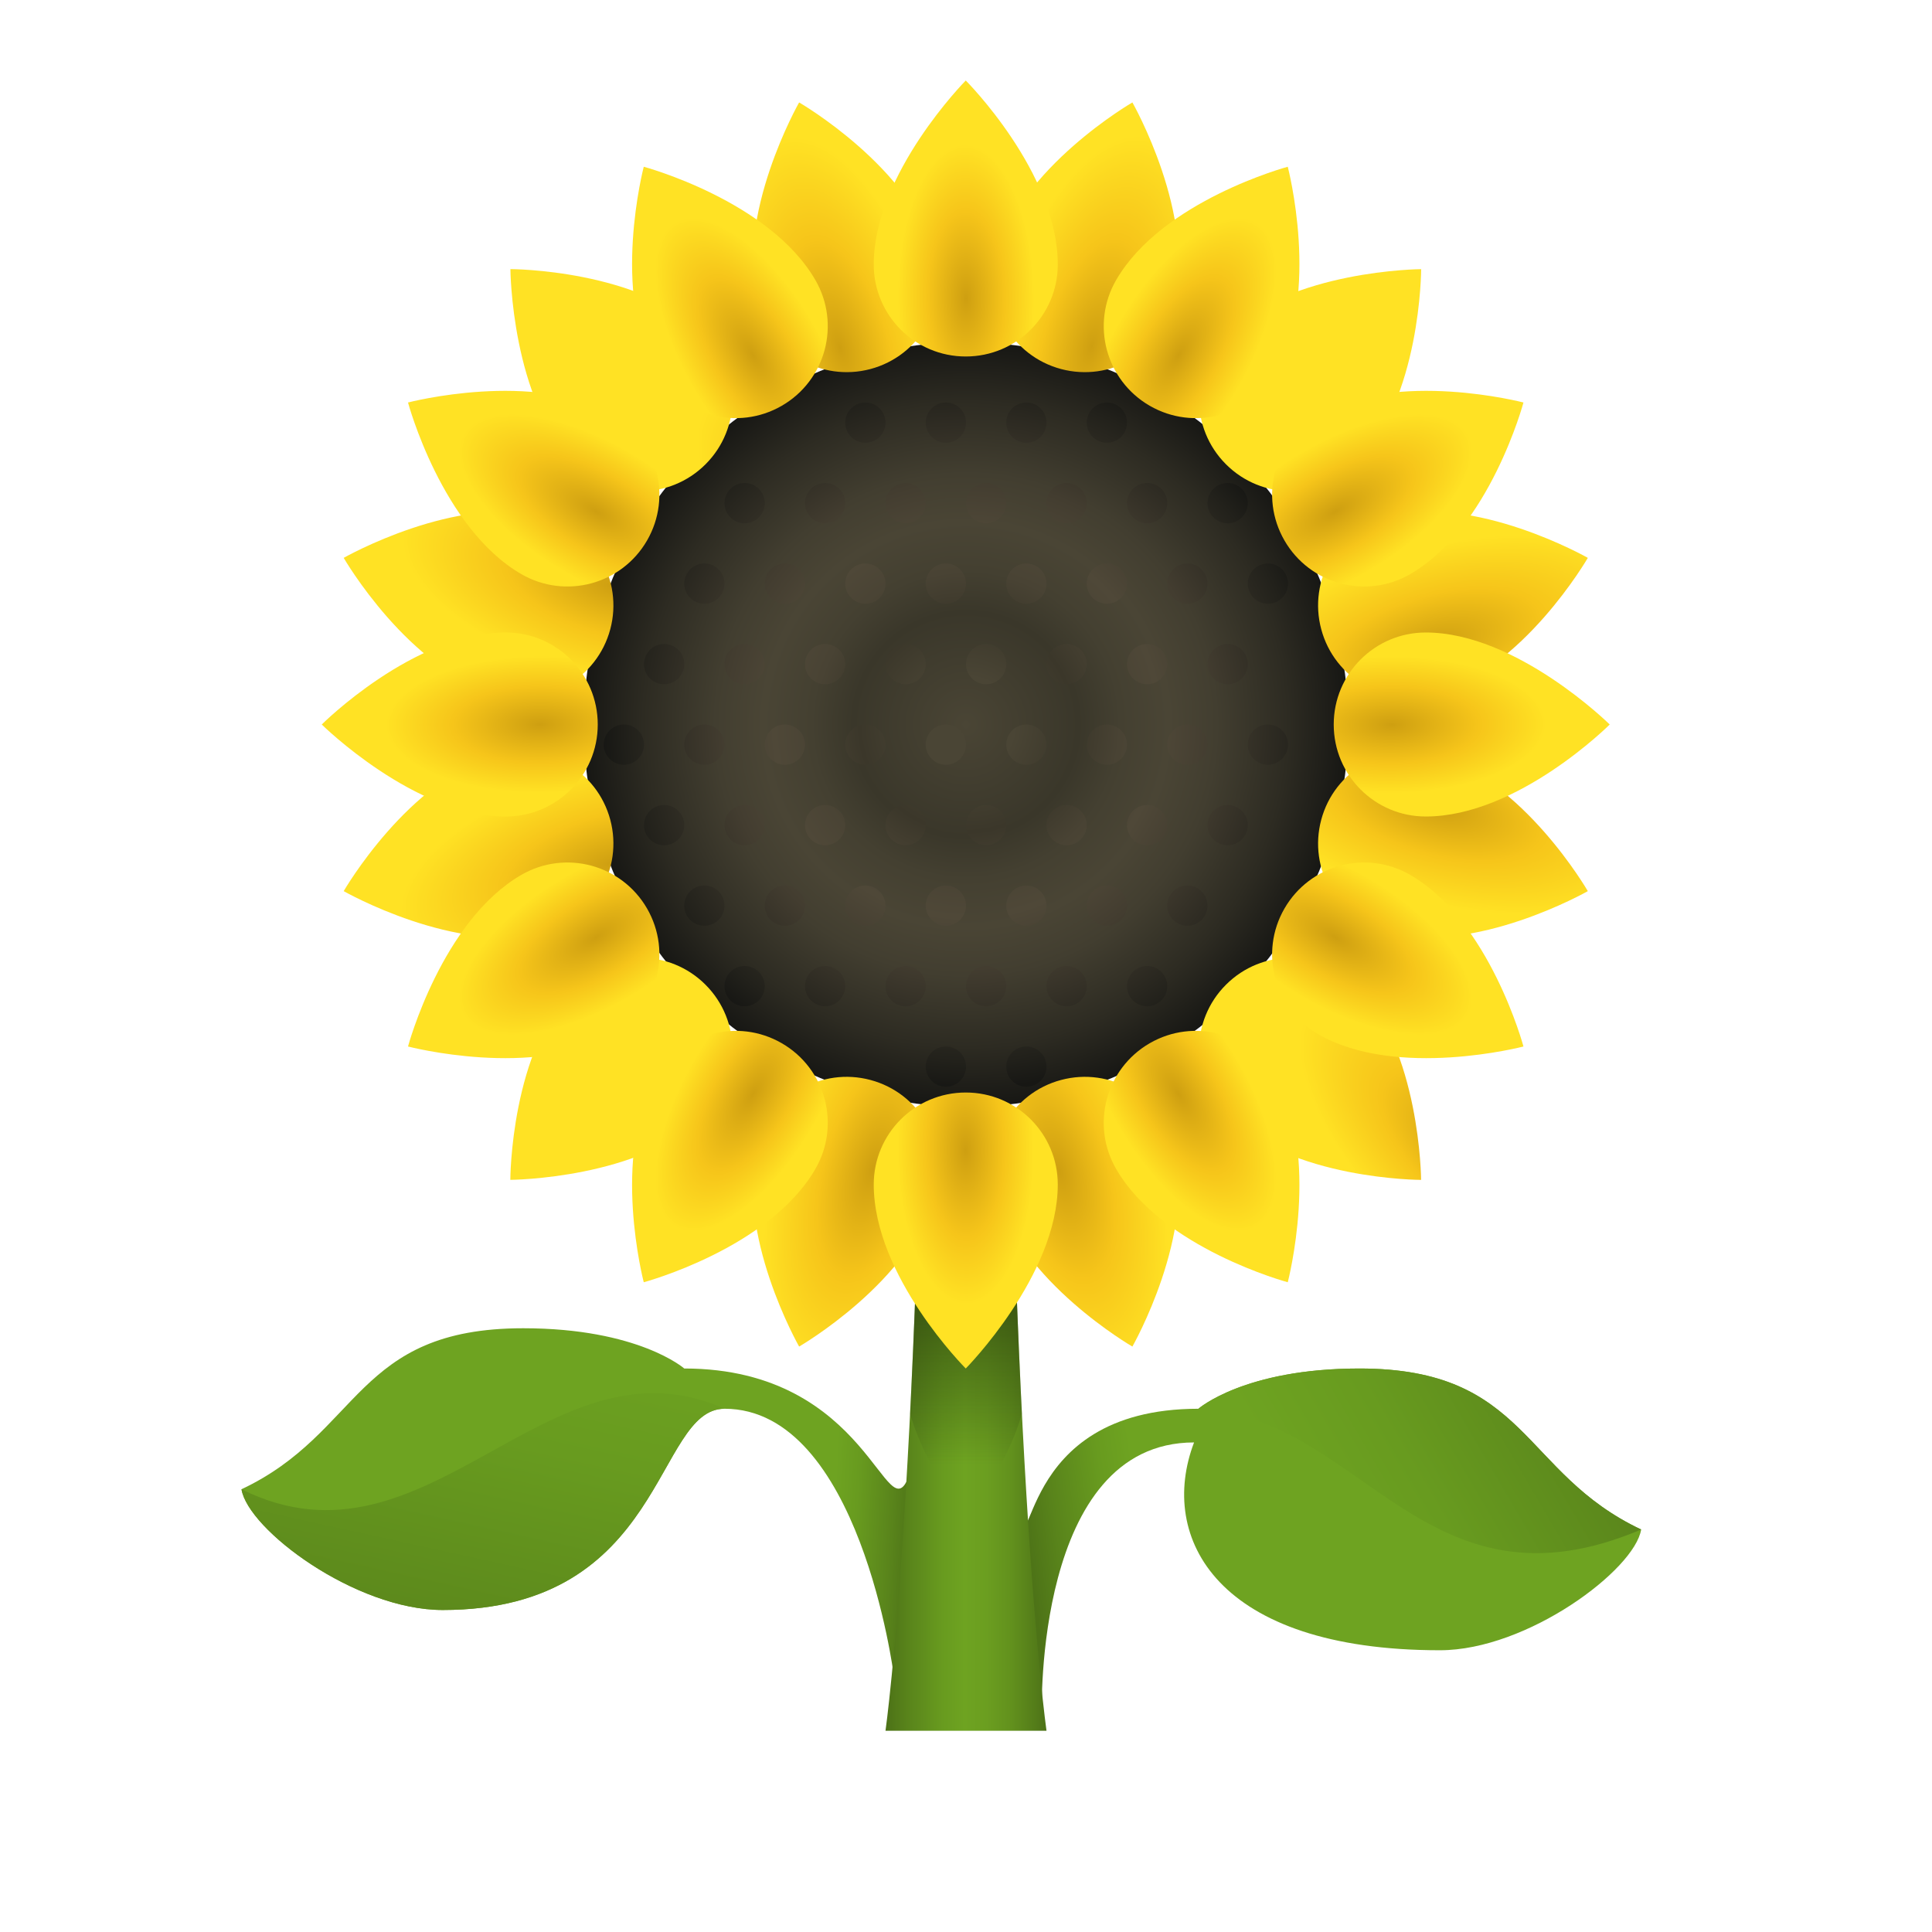 <svg xml:space="preserve" style="enable-background:new 0 0 48 48;" viewBox="0 0 48 48" y="0px" x="0px" xmlns:xlink="http://www.w3.org/1999/xlink" xmlns="http://www.w3.org/2000/svg" id="Layer_1" version="1.1">
<linearGradient y2="37.47" x2="20.708" y1="37.581" x1="22.722" gradientUnits="userSpaceOnUse" id="SVGID_1_">
	<stop style="stop-color:#4D7317" offset="0"></stop>
	<stop style="stop-color:#59841B" offset="0.274"></stop>
	<stop style="stop-color:#689B1F" offset="0.718"></stop>
	<stop style="stop-color:#6EA321" offset="1"></stop>
</linearGradient>
<path d="M17,34c0,0-1.136-1-4-1c-4.184,0-4.019,2.594-7,4c0.159,0.999,2.824,3,5,3
	c5.534,0,5.265-5,7-5c3.357,0,4.204,6.612,4.204,6.612s0.961-3.666,0.387-4.961C22.023,38.175,21.635,34,17,34z" style="fill:url(#SVGID_1_);"></path>
<linearGradient y2="31.95" x2="12.889" y1="45.189" x1="9.983" gradientUnits="userSpaceOnUse" id="SVGID_2_">
	<stop style="stop-color:#4D7317" offset="0"></stop>
	<stop style="stop-color:#59841B" offset="0.274"></stop>
	<stop style="stop-color:#689B1F" offset="0.718"></stop>
	<stop style="stop-color:#6EA321" offset="1"></stop>
</linearGradient>
<path d="M6,37c0.159,0.999,2.824,3,5,3c5.534,0,5.265-5,7-5C13.596,33.035,10.635,39.31,6,37z" style="fill:url(#SVGID_2_);"></path>
<linearGradient y2="38.419" x2="28.435" y1="38.822" x1="25.578" gradientUnits="userSpaceOnUse" id="SVGID_3_">
	<stop style="stop-color:#4D7317" offset="0"></stop>
	<stop style="stop-color:#59841B" offset="0.274"></stop>
	<stop style="stop-color:#689B1F" offset="0.718"></stop>
	<stop style="stop-color:#6EA321" offset="1"></stop>
</linearGradient>
<path d="M29.774,35c0,0,1.136-1,4-1c4.184,0,4.019,2.594,7,4c-0.159,0.999-2.824,3-5,3
	c-5.534,0-7.011-2.787-6.108-5.163c-3.971,0-3.783,6.719-3.783,6.719s-1.274-3.61-0.7-4.904C25.751,39.175,25.139,35,29.774,35z" style="fill:url(#SVGID_3_);"></path>
<linearGradient y2="38.04" x2="32.619" y1="32.816" x1="41.547" gradientUnits="userSpaceOnUse" id="SVGID_4_">
	<stop style="stop-color:#4D7317" offset="0"></stop>
	<stop style="stop-color:#59841B" offset="0.274"></stop>
	<stop style="stop-color:#689B1F" offset="0.718"></stop>
	<stop style="stop-color:#6EA321" offset="1"></stop>
</linearGradient>
<path d="M29.774,35c0,0,1.136-1,4-1c4.184,0,4.019,2.594,7,4C35.401,40.284,33.815,35.188,29.774,35z" style="fill:url(#SVGID_4_);"></path>
<linearGradient y2="30" x2="25.947" y1="30" x1="22.04" gradientUnits="userSpaceOnUse" id="SVGID_5_">
	<stop style="stop-color:#4D7317" offset="0"></stop>
	<stop style="stop-color:#59841B" offset="0.135"></stop>
	<stop style="stop-color:#689B1F" offset="0.353"></stop>
	<stop style="stop-color:#6EA321" offset="0.493"></stop>
	<stop style="stop-color:#6B9E20" offset="0.633"></stop>
	<stop style="stop-color:#62911D" offset="0.789"></stop>
	<stop style="stop-color:#537B19" offset="0.951"></stop>
	<stop style="stop-color:#4D7317" offset="1"></stop>
</linearGradient>
<path d="M25,17h-2c0,19-1,26-1,26h4C26,43,25,36,25,17z" style="fill:url(#SVGID_5_);"></path>
<linearGradient y2="36.396" x2="24" y1="30.183" x1="24" gradientUnits="userSpaceOnUse" id="SVGID_6_">
	<stop style="stop-color:#273B0C" offset="0"></stop>
	<stop style="stop-color:#273B0C;stop-opacity:0" offset="1"></stop>
</linearGradient>
<path d="M25.39,35.13C25.182,31.005,25,25.095,25,17h-2c0,8.095-0.182,14.005-0.39,18.13
	c0,0,0.587,2,1.391,2S25.39,35.13,25.39,35.13z" style="fill:url(#SVGID_6_);"></path>
<radialGradient gradientUnits="userSpaceOnUse" r="9.5" cy="18" cx="24" id="SVGID_7_">
	<stop style="stop-color:#4A4535" offset="0"></stop>
	<stop style="stop-color:#3A372A" offset="0.295"></stop>
	<stop style="stop-color:#444031" offset="0.404"></stop>
	<stop style="stop-color:#4A4535" offset="0.53"></stop>
	<stop style="stop-color:#423E30" offset="0.655"></stop>
	<stop style="stop-color:#2D2B22" offset="0.844"></stop>
	<stop style="stop-color:#171714" offset="0.999"></stop>
</radialGradient>
<circle r="9.5" cy="18" cx="24" style="fill:url(#SVGID_7_);"></circle>
<g>
	
		<radialGradient gradientUnits="userSpaceOnUse" gradientTransform="matrix(0.266 0.964 -0.428 0.118 -1290.616 9018.421)" r="7.585" cy="-8245.582" cx="-8336.983" id="SVGID_8_">
		<stop style="stop-color:#CE9F11" offset="0"></stop>
		<stop style="stop-color:#F6C51A" offset="0.364"></stop>
		<stop style="stop-color:#FFE224" offset="0.712"></stop>
	</radialGradient>
	<path d="M23.244,6.369c0.327,1.219-0.397,2.473-1.616,2.799s-2.473-0.397-2.799-1.616
		c-0.585-2.182,1.025-5.007,1.025-5.007S22.652,4.161,23.244,6.369z" style="fill:url(#SVGID_8_);"></path>
	
		<radialGradient gradientUnits="userSpaceOnUse" gradientTransform="matrix(-0.266 -0.964 0.428 -0.118 -1271.041 9084.788)" r="7.585" cy="8242.418" cx="8385.004" id="SVGID_9_">
		<stop style="stop-color:#CE9F11" offset="0"></stop>
		<stop style="stop-color:#F6C51A" offset="0.364"></stop>
		<stop style="stop-color:#FFE224" offset="0.712"></stop>
	</radialGradient>
	<path d="M24.744,29.631c-0.327-1.219,0.397-2.473,1.616-2.799c1.219-0.327,2.473,0.397,2.799,1.616
		c0.585,2.182-1.025,5.007-1.025,5.007S25.336,31.839,24.744,29.631z" style="fill:url(#SVGID_9_);"></path>
	
		<radialGradient gradientUnits="userSpaceOnUse" gradientTransform="matrix(-0.964 0.266 -0.118 -0.428 -6911.372 5788.012)" r="7.585" cy="8370.412" cx="-8230.99" id="SVGID_10_">
		<stop style="stop-color:#CE9F11" offset="0"></stop>
		<stop style="stop-color:#F6C51A" offset="0.364"></stop>
		<stop style="stop-color:#FFE224" offset="0.712"></stop>
	</radialGradient>
	<path d="M35.625,17.25c-1.219,0.327-2.473-0.397-2.799-1.616c-0.327-1.219,0.397-2.473,1.616-2.799
		c2.182-0.585,5.007,1.025,5.007,1.025S37.833,16.658,35.625,17.25z" style="fill:url(#SVGID_10_);"></path>
	
		<radialGradient gradientUnits="userSpaceOnUse" gradientTransform="matrix(0.964 -0.266 0.118 0.428 -6977.739 5807.587)" r="7.585" cy="-8373.576" cx="8279.01" id="SVGID_11_">
		<stop style="stop-color:#CE9F11" offset="0"></stop>
		<stop style="stop-color:#F6C51A" offset="0.364"></stop>
		<stop style="stop-color:#FFE224" offset="0.712"></stop>
	</radialGradient>
	<path d="M12.363,18.75c1.219-0.327,2.473,0.397,2.799,1.616s-0.397,2.473-1.616,2.799
		c-2.182,0.585-5.007-1.025-5.007-1.025S10.155,19.342,12.363,18.75z" style="fill:url(#SVGID_11_);"></path>
	
		<radialGradient gradientUnits="userSpaceOnUse" gradientTransform="matrix(0.712 0.702 -0.312 0.316 -1310.716 5759.637)" r="7.585" cy="-11320.118" cx="-3089.323" id="SVGID_12_">
		<stop style="stop-color:#CE9F11" offset="0"></stop>
		<stop style="stop-color:#F6C51A" offset="0.364"></stop>
		<stop style="stop-color:#FFE224" offset="0.712"></stop>
	</radialGradient>
	<path d="M17.529,8.303c0.893,0.893,0.893,2.34,0,3.232c-0.893,0.893-2.34,0.893-3.232,0
		c-1.597-1.597-1.616-4.849-1.616-4.849S15.913,6.686,17.529,8.303z" style="fill:url(#SVGID_12_);"></path>
	
		<radialGradient gradientUnits="userSpaceOnUse" gradientTransform="matrix(-0.712 -0.702 0.312 -0.316 -1260.58 5807.325)" r="7.585" cy="11316.955" cx="3137.343" id="SVGID_13_">
		<stop style="stop-color:#CE9F11" offset="0"></stop>
		<stop style="stop-color:#F6C51A" offset="0.364"></stop>
		<stop style="stop-color:#FFE224" offset="0.712"></stop>
	</radialGradient>
	<path d="M30.459,27.697c-0.893-0.893-0.893-2.34,0-3.232c0.893-0.893,2.34-0.893,3.232,0
		c1.597,1.597,1.616,4.849,1.616,4.849S32.075,29.314,30.459,27.697z" style="fill:url(#SVGID_13_);"></path>
	
		<radialGradient gradientUnits="userSpaceOnUse" gradientTransform="matrix(-0.702 0.712 -0.316 -0.312 -6914.992 9037.394)" r="7.585" cy="3122.751" cx="-11305.526" id="SVGID_14_">
		<stop style="stop-color:#CE9F11" offset="0"></stop>
		<stop style="stop-color:#F6C51A" offset="0.364"></stop>
		<stop style="stop-color:#FFE224" offset="0.712"></stop>
	</radialGradient>
	<path d="M33.691,11.535c-0.893,0.893-2.34,0.893-3.232,0c-0.893-0.893-0.893-2.34,0-3.232
		c1.597-1.597,4.849-1.616,4.849-1.616S35.308,9.919,33.691,11.535z" style="fill:url(#SVGID_14_);"></path>
	
		<radialGradient gradientUnits="userSpaceOnUse" gradientTransform="matrix(0.702 -0.712 0.316 0.312 -6962.681 9087.529)" r="7.585" cy="-3125.915" cx="11353.547" id="SVGID_15_">
		<stop style="stop-color:#CE9F11" offset="0"></stop>
		<stop style="stop-color:#F6C51A" offset="0.364"></stop>
		<stop style="stop-color:#FFE224" offset="0.712"></stop>
	</radialGradient>
	<path d="M14.296,24.465c0.893-0.893,2.34-0.893,3.232,0c0.893,0.893,0.893,2.34,0,3.232
		c-1.597,1.597-4.849,1.616-4.849,1.616S12.68,26.081,14.296,24.465z" style="fill:url(#SVGID_15_);"></path>
	
		<radialGradient gradientUnits="userSpaceOnUse" gradientTransform="matrix(-0.266 0.964 0.428 0.118 4324.022 -10624.504)" r="7.585" cy="-2959.125" cx="11392.343" id="SVGID_16_">
		<stop style="stop-color:#CE9F11" offset="0"></stop>
		<stop style="stop-color:#F6C51A" offset="0.364"></stop>
		<stop style="stop-color:#FFE224" offset="0.712"></stop>
	</radialGradient>
	<path d="M24.744,6.369c-0.327,1.219,0.397,2.473,1.616,2.799s2.473-0.397,2.799-1.616
		c0.585-2.182-1.025-5.007-1.025-5.007S25.336,4.161,24.744,6.369z" style="fill:url(#SVGID_16_);"></path>
	
		<radialGradient gradientUnits="userSpaceOnUse" gradientTransform="matrix(0.266 -0.964 -0.428 -0.118 4304.447 -10558.137)" r="7.585" cy="2955.961" cx="-11344.323" id="SVGID_17_">
		<stop style="stop-color:#CE9F11" offset="0"></stop>
		<stop style="stop-color:#F6C51A" offset="0.364"></stop>
		<stop style="stop-color:#FFE224" offset="0.712"></stop>
	</radialGradient>
	<path d="M23.244,29.631c0.327-1.219-0.397-2.473-1.616-2.799c-1.219-0.327-2.473,0.397-2.799,1.616
		c-0.585,2.182,1.025,5.007,1.025,5.007S22.652,31.839,23.244,29.631z" style="fill:url(#SVGID_17_);"></path>
	
		<radialGradient gradientUnits="userSpaceOnUse" gradientTransform="matrix(0.964 0.266 0.118 -0.428 4194.052 -4063.836)" r="7.585" cy="-11358.915" cx="-2944.533" id="SVGID_18_">
		<stop style="stop-color:#CE9F11" offset="0"></stop>
		<stop style="stop-color:#F6C51A" offset="0.364"></stop>
		<stop style="stop-color:#FFE224" offset="0.712"></stop>
	</radialGradient>
	<path d="M12.363,17.25c1.219,0.327,2.473-0.397,2.799-1.616s-0.397-2.473-1.616-2.799
		c-2.182-0.585-5.007,1.025-5.007,1.025S10.155,16.658,12.363,17.25z" style="fill:url(#SVGID_18_);"></path>
	
		<radialGradient gradientUnits="userSpaceOnUse" gradientTransform="matrix(-0.964 -0.266 -0.118 0.428 4260.419 -4044.262)" r="7.585" cy="11355.751" cx="2992.553" id="SVGID_19_">
		<stop style="stop-color:#CE9F11" offset="0"></stop>
		<stop style="stop-color:#F6C51A" offset="0.364"></stop>
		<stop style="stop-color:#FFE224" offset="0.712"></stop>
	</radialGradient>
	<path d="M35.625,18.75c-1.219-0.327-2.473,0.397-2.799,1.616c-0.327,1.219,0.397,2.473,1.616,2.799
		c2.182,0.585,5.007-1.025,5.007-1.025S37.833,19.342,35.625,18.75z" style="fill:url(#SVGID_19_);"></path>
</g>
<g>
	
		<radialGradient gradientUnits="userSpaceOnUse" gradientTransform="matrix(0.007 1 -0.444 0.003 27.125 -16.616)" r="7.585" cy="7.418" cx="24.01" id="SVGID_20_">
		<stop style="stop-color:#CE9F11" offset="0"></stop>
		<stop style="stop-color:#F6C51A" offset="0.286"></stop>
		<stop style="stop-color:#FFE224" offset="0.505"></stop>
	</radialGradient>
	<path d="M26.28,6.571c0,1.262-1.023,2.286-2.286,2.286s-2.286-1.023-2.286-2.286
		C21.708,4.312,23.994,2,23.994,2S26.28,4.286,26.28,6.571z" style="fill:url(#SVGID_20_);"></path>
	
		<radialGradient gradientUnits="userSpaceOnUse" gradientTransform="matrix(-0.007 -1 0.444 -0.003 28.856 52.556)" r="7.585" cy="-10.582" cx="24.01" id="SVGID_21_">
		<stop style="stop-color:#CE9F11" offset="0"></stop>
		<stop style="stop-color:#F6C51A" offset="0.286"></stop>
		<stop style="stop-color:#FFE224" offset="0.505"></stop>
	</radialGradient>
	<path d="M21.708,29.429c0-1.262,1.023-2.286,2.286-2.286s2.286,1.023,2.286,2.286
		c0,2.259-2.286,4.571-2.286,4.571S21.708,31.714,21.708,29.429z" style="fill:url(#SVGID_21_);"></path>
	
		<radialGradient gradientUnits="userSpaceOnUse" gradientTransform="matrix(-1 0.007 -0.003 -0.444 56.617 22.034)" r="7.585" cy="9.418" cx="22.01" id="SVGID_22_">
		<stop style="stop-color:#CE9F11" offset="0"></stop>
		<stop style="stop-color:#F6C51A" offset="0.286"></stop>
		<stop style="stop-color:#FFE224" offset="0.505"></stop>
	</radialGradient>
	<path d="M35.422,20.286c-1.262,0-2.286-1.023-2.286-2.286s1.023-2.286,2.286-2.286
		c2.259,0,4.571,2.286,4.571,2.286S37.708,20.286,35.422,20.286z" style="fill:url(#SVGID_22_);"></path>
	
		<radialGradient gradientUnits="userSpaceOnUse" gradientTransform="matrix(1 -0.007 0.003 0.444 -12.556 23.765)" r="7.585" cy="-12.582" cx="26.01" id="SVGID_23_">
		<stop style="stop-color:#CE9F11" offset="0"></stop>
		<stop style="stop-color:#F6C51A" offset="0.286"></stop>
		<stop style="stop-color:#FFE224" offset="0.505"></stop>
	</radialGradient>
	<path d="M12.565,15.714c1.262,0,2.286,1.023,2.286,2.286s-1.023,2.286-2.286,2.286
		C10.306,20.286,7.994,18,7.994,18S10.28,15.714,12.565,15.714z" style="fill:url(#SVGID_23_);"></path>
	
		<radialGradient gradientUnits="userSpaceOnUse" gradientTransform="matrix(0.506 0.862 -0.383 0.225 8.994 -14.466)" r="7.585" cy="7.686" cx="25.01" id="SVGID_24_">
		<stop style="stop-color:#CE9F11" offset="0"></stop>
		<stop style="stop-color:#F6C51A" offset="0.286"></stop>
		<stop style="stop-color:#FFE224" offset="0.505"></stop>
	</radialGradient>
	<path d="M20.259,6.96c0.631,1.093,0.257,2.491-0.837,3.122s-2.491,0.257-3.122-0.837
		c-1.13-1.957-0.306-5.102-0.306-5.102S19.116,4.98,20.259,6.96z" style="fill:url(#SVGID_24_);"></path>
	
		<radialGradient gradientUnits="userSpaceOnUse" gradientTransform="matrix(-0.506 -0.862 0.383 -0.225 45.079 44.573)" r="7.585" cy="-10.85" cx="23.01" id="SVGID_25_">
		<stop style="stop-color:#CE9F11" offset="0"></stop>
		<stop style="stop-color:#F6C51A" offset="0.286"></stop>
		<stop style="stop-color:#FFE224" offset="0.505"></stop>
	</radialGradient>
	<path d="M27.729,29.04c-0.631-1.093-0.257-2.491,0.837-3.122c1.093-0.631,2.491-0.257,3.122,0.837
		c1.13,1.957,0.306,5.102,0.306,5.102S28.872,31.02,27.729,29.04z" style="fill:url(#SVGID_25_);"></path>
	
		<radialGradient gradientUnits="userSpaceOnUse" gradientTransform="matrix(-0.862 0.506 -0.225 -0.383 54.269 4.664)" r="7.585" cy="8.418" cx="22.278" id="SVGID_26_">
		<stop style="stop-color:#CE9F11" offset="0"></stop>
		<stop style="stop-color:#F6C51A" offset="0.286"></stop>
		<stop style="stop-color:#FFE224" offset="0.505"></stop>
	</radialGradient>
	<path d="M35.034,14.265c-1.093,0.631-2.491,0.257-3.122-0.837c-0.631-1.093-0.257-2.491,0.837-3.122
		C34.705,9.177,37.85,10,37.85,10S37.014,13.122,35.034,14.265z" style="fill:url(#SVGID_26_);"></path>
	
		<radialGradient gradientUnits="userSpaceOnUse" gradientTransform="matrix(0.862 -0.506 0.225 0.383 -4.77 40.749)" r="7.585" cy="-11.582" cx="25.742" id="SVGID_27_">
		<stop style="stop-color:#CE9F11" offset="0"></stop>
		<stop style="stop-color:#F6C51A" offset="0.286"></stop>
		<stop style="stop-color:#FFE224" offset="0.505"></stop>
	</radialGradient>
	<path d="M12.954,21.735c1.093-0.631,2.491-0.257,3.122,0.837c0.631,1.093,0.257,2.491-0.837,3.122
		C13.283,26.823,10.137,26,10.137,26S10.974,22.878,12.954,21.735z" style="fill:url(#SVGID_27_);"></path>
	
		<radialGradient gradientUnits="userSpaceOnUse" gradientTransform="matrix(-0.506 0.862 0.383 0.225 38.994 -14.466)" r="7.585" cy="7.686" cx="25.01" id="SVGID_28_">
		<stop style="stop-color:#CE9F11" offset="0"></stop>
		<stop style="stop-color:#F6C51A" offset="0.286"></stop>
		<stop style="stop-color:#FFE224" offset="0.505"></stop>
	</radialGradient>
	<path d="M27.729,6.96c-0.631,1.093-0.257,2.491,0.837,3.122s2.491,0.257,3.122-0.837
		c1.13-1.957,0.306-5.102,0.306-5.102S28.872,4.98,27.729,6.96z" style="fill:url(#SVGID_28_);"></path>
	
		<radialGradient gradientUnits="userSpaceOnUse" gradientTransform="matrix(0.506 -0.862 -0.383 -0.225 2.909 44.573)" r="7.585" cy="-10.85" cx="23.01" id="SVGID_29_">
		<stop style="stop-color:#CE9F11" offset="0"></stop>
		<stop style="stop-color:#F6C51A" offset="0.286"></stop>
		<stop style="stop-color:#FFE224" offset="0.505"></stop>
	</radialGradient>
	<path d="M20.259,29.04c0.631-1.093,0.257-2.491-0.837-3.122c-1.093-0.631-2.491-0.257-3.122,0.837
		c-1.13,1.957-0.306,5.102-0.306,5.102S19.116,31.02,20.259,29.04z" style="fill:url(#SVGID_29_);"></path>
	
		<radialGradient gradientUnits="userSpaceOnUse" gradientTransform="matrix(0.862 0.506 0.225 -0.383 -6.281 4.664)" r="7.585" cy="8.418" cx="22.278" id="SVGID_30_">
		<stop style="stop-color:#CE9F11" offset="0"></stop>
		<stop style="stop-color:#F6C51A" offset="0.286"></stop>
		<stop style="stop-color:#FFE224" offset="0.505"></stop>
	</radialGradient>
	<path d="M12.954,14.265c1.093,0.631,2.491,0.257,3.122-0.837c0.631-1.093,0.257-2.491-0.837-3.122
		C13.283,9.177,10.137,10,10.137,10S10.974,13.122,12.954,14.265z" style="fill:url(#SVGID_30_);"></path>
	
		<radialGradient gradientUnits="userSpaceOnUse" gradientTransform="matrix(-0.862 -0.506 -0.225 0.383 52.758 40.749)" r="7.585" cy="-11.582" cx="25.742" id="SVGID_31_">
		<stop style="stop-color:#CE9F11" offset="0"></stop>
		<stop style="stop-color:#F6C51A" offset="0.286"></stop>
		<stop style="stop-color:#FFE224" offset="0.505"></stop>
	</radialGradient>
	<path d="M35.034,21.735c-1.093-0.631-2.491-0.257-3.122,0.837c-0.631,1.093-0.257,2.491,0.837,3.122
		C34.705,26.823,37.85,26,37.85,26S37.014,22.878,35.034,21.735z" style="fill:url(#SVGID_31_);"></path>
</g>
<radialGradient gradientUnits="userSpaceOnUse" r="9.056" cy="17.997" cx="24.026" id="SVGID_32_">
	<stop style="stop-color:#4A4535" offset="0.129"></stop>
	<stop style="stop-color:#3B372A" offset="0.295"></stop>
	<stop style="stop-color:#494334" offset="0.42"></stop>
	<stop style="stop-color:#4F4838" offset="0.53"></stop>
	<stop style="stop-color:#433D30" offset="0.67"></stop>
	<stop style="stop-color:#22211B" offset="0.924"></stop>
	<stop style="stop-color:#171714" offset="0.999"></stop>
</radialGradient>
<path d="M29,16.5c0,0.276-0.224,0.5-0.5,0.5S28,16.776,28,16.5s0.224-0.5,0.5-0.5S29,16.224,29,16.5z
	 M28.5,20c-0.276,0-0.5,0.224-0.5,0.5s0.224,0.5,0.5,0.5s0.5-0.224,0.5-0.5S28.776,20,28.5,20z M29.5,18c-0.276,0-0.5,0.224-0.5,0.5
	s0.224,0.5,0.5,0.5s0.5-0.224,0.5-0.5S29.776,18,29.5,18z M30.5,16c-0.276,0-0.5,0.224-0.5,0.5s0.224,0.5,0.5,0.5s0.5-0.224,0.5-0.5
	S30.776,16,30.5,16z M30.5,20c-0.276,0-0.5,0.224-0.5,0.5s0.224,0.5,0.5,0.5s0.5-0.224,0.5-0.5S30.776,20,30.5,20z M31.5,18
	c-0.276,0-0.5,0.224-0.5,0.5s0.224,0.5,0.5,0.5s0.5-0.224,0.5-0.5S31.776,18,31.5,18z M27.5,18c-0.276,0-0.5,0.224-0.5,0.5
	s0.224,0.5,0.5,0.5s0.5-0.224,0.5-0.5S27.776,18,27.5,18z M26.5,16c-0.276,0-0.5,0.224-0.5,0.5s0.224,0.5,0.5,0.5s0.5-0.224,0.5-0.5
	S26.776,16,26.5,16z M26.5,20c-0.276,0-0.5,0.224-0.5,0.5s0.224,0.5,0.5,0.5s0.5-0.224,0.5-0.5S26.776,20,26.5,20z M25.5,18
	c-0.276,0-0.5,0.224-0.5,0.5s0.224,0.5,0.5,0.5s0.5-0.224,0.5-0.5S25.776,18,25.5,18z M24.5,16c-0.276,0-0.5,0.224-0.5,0.5
	s0.224,0.5,0.5,0.5s0.5-0.224,0.5-0.5S24.776,16,24.5,16z M24.5,20c-0.276,0-0.5,0.224-0.5,0.5s0.224,0.5,0.5,0.5s0.5-0.224,0.5-0.5
	S24.776,20,24.5,20z M23.5,18c-0.276,0-0.5,0.224-0.5,0.5s0.224,0.5,0.5,0.5s0.5-0.224,0.5-0.5S23.776,18,23.5,18z M22.5,16
	c-0.276,0-0.5,0.224-0.5,0.5s0.224,0.5,0.5,0.5s0.5-0.224,0.5-0.5S22.776,16,22.5,16z M22.5,20c-0.276,0-0.5,0.224-0.5,0.5
	s0.224,0.5,0.5,0.5s0.5-0.224,0.5-0.5S22.776,20,22.5,20z M21.5,18c-0.276,0-0.5,0.224-0.5,0.5s0.224,0.5,0.5,0.5s0.5-0.224,0.5-0.5
	S21.776,18,21.5,18z M20.5,16c-0.276,0-0.5,0.224-0.5,0.5s0.224,0.5,0.5,0.5s0.5-0.224,0.5-0.5S20.776,16,20.5,16z M20.5,20
	c-0.276,0-0.5,0.224-0.5,0.5s0.224,0.5,0.5,0.5s0.5-0.224,0.5-0.5S20.776,20,20.5,20z M19.5,18c-0.276,0-0.5,0.224-0.5,0.5
	s0.224,0.5,0.5,0.5s0.5-0.224,0.5-0.5S19.776,18,19.5,18z M18.5,16c-0.276,0-0.5,0.224-0.5,0.5s0.224,0.5,0.5,0.5s0.5-0.224,0.5-0.5
	S18.776,16,18.5,16z M18.5,20c-0.276,0-0.5,0.224-0.5,0.5s0.224,0.5,0.5,0.5s0.5-0.224,0.5-0.5S18.776,20,18.5,20z M17.5,18
	c-0.276,0-0.5,0.224-0.5,0.5s0.224,0.5,0.5,0.5s0.5-0.224,0.5-0.5S17.776,18,17.5,18z M16.5,16c-0.276,0-0.5,0.224-0.5,0.5
	s0.224,0.5,0.5,0.5s0.5-0.224,0.5-0.5S16.776,16,16.5,16z M16.5,20c-0.276,0-0.5,0.224-0.5,0.5s0.224,0.5,0.5,0.5s0.5-0.224,0.5-0.5
	S16.776,20,16.5,20z M15.5,18c-0.276,0-0.5,0.224-0.5,0.5s0.224,0.5,0.5,0.5s0.5-0.224,0.5-0.5S15.776,18,15.5,18z M28.5,24
	c-0.276,0-0.5,0.224-0.5,0.5s0.224,0.5,0.5,0.5s0.5-0.224,0.5-0.5S28.776,24,28.5,24z M29.5,22c-0.276,0-0.5,0.224-0.5,0.5
	s0.224,0.5,0.5,0.5s0.5-0.224,0.5-0.5S29.776,22,29.5,22z M27.5,22c-0.276,0-0.5,0.224-0.5,0.5s0.224,0.5,0.5,0.5s0.5-0.224,0.5-0.5
	S27.776,22,27.5,22z M26.5,24c-0.276,0-0.5,0.224-0.5,0.5s0.224,0.5,0.5,0.5s0.5-0.224,0.5-0.5S26.776,24,26.5,24z M25.5,22
	c-0.276,0-0.5,0.224-0.5,0.5s0.224,0.5,0.5,0.5s0.5-0.224,0.5-0.5S25.776,22,25.5,22z M24.5,24c-0.276,0-0.5,0.224-0.5,0.5
	s0.224,0.5,0.5,0.5s0.5-0.224,0.5-0.5S24.776,24,24.5,24z M23.5,22c-0.276,0-0.5,0.224-0.5,0.5s0.224,0.5,0.5,0.5s0.5-0.224,0.5-0.5
	S23.776,22,23.5,22z M22.5,24c-0.276,0-0.5,0.224-0.5,0.5s0.224,0.5,0.5,0.5s0.5-0.224,0.5-0.5S22.776,24,22.5,24z M21.5,22
	c-0.276,0-0.5,0.224-0.5,0.5s0.224,0.5,0.5,0.5s0.5-0.224,0.5-0.5S21.776,22,21.5,22z M20.5,24c-0.276,0-0.5,0.224-0.5,0.5
	s0.224,0.5,0.5,0.5s0.5-0.224,0.5-0.5S20.776,24,20.5,24z M19.5,22c-0.276,0-0.5,0.224-0.5,0.5s0.224,0.5,0.5,0.5s0.5-0.224,0.5-0.5
	S19.776,22,19.5,22z M18.5,24c-0.276,0-0.5,0.224-0.5,0.5s0.224,0.5,0.5,0.5s0.5-0.224,0.5-0.5S18.776,24,18.5,24z M17.5,22
	c-0.276,0-0.5,0.224-0.5,0.5s0.224,0.5,0.5,0.5s0.5-0.224,0.5-0.5S17.776,22,17.5,22z M25.5,26c-0.276,0-0.5,0.224-0.5,0.5
	s0.224,0.5,0.5,0.5s0.5-0.224,0.5-0.5S25.776,26,25.5,26z M23.5,26c-0.276,0-0.5,0.224-0.5,0.5s0.224,0.5,0.5,0.5s0.5-0.224,0.5-0.5
	S23.776,26,23.5,26z M28.5,12c-0.276,0-0.5,0.224-0.5,0.5s0.224,0.5,0.5,0.5s0.5-0.224,0.5-0.5S28.776,12,28.5,12z M29.5,14
	c-0.276,0-0.5,0.224-0.5,0.5s0.224,0.5,0.5,0.5s0.5-0.224,0.5-0.5S29.776,14,29.5,14z M30.5,12c-0.276,0-0.5,0.224-0.5,0.5
	s0.224,0.5,0.5,0.5s0.5-0.224,0.5-0.5S30.776,12,30.5,12z M31.5,14c-0.276,0-0.5,0.224-0.5,0.5s0.224,0.5,0.5,0.5s0.5-0.224,0.5-0.5
	S31.776,14,31.5,14z M27.5,14c-0.276,0-0.5,0.224-0.5,0.5s0.224,0.5,0.5,0.5s0.5-0.224,0.5-0.5S27.776,14,27.5,14z M26.5,12
	c-0.276,0-0.5,0.224-0.5,0.5s0.224,0.5,0.5,0.5s0.5-0.224,0.5-0.5S26.776,12,26.5,12z M25.5,14c-0.276,0-0.5,0.224-0.5,0.5
	s0.224,0.5,0.5,0.5s0.5-0.224,0.5-0.5S25.776,14,25.5,14z M24.5,12c-0.276,0-0.5,0.224-0.5,0.5s0.224,0.5,0.5,0.5s0.5-0.224,0.5-0.5
	S24.776,12,24.5,12z M23.5,14c-0.276,0-0.5,0.224-0.5,0.5s0.224,0.5,0.5,0.5s0.5-0.224,0.5-0.5S23.776,14,23.5,14z M22.5,12
	c-0.276,0-0.5,0.224-0.5,0.5s0.224,0.5,0.5,0.5s0.5-0.224,0.5-0.5S22.776,12,22.5,12z M21.5,14c-0.276,0-0.5,0.224-0.5,0.5
	s0.224,0.5,0.5,0.5s0.5-0.224,0.5-0.5S21.776,14,21.5,14z M20.5,12c-0.276,0-0.5,0.224-0.5,0.5s0.224,0.5,0.5,0.5s0.5-0.224,0.5-0.5
	S20.776,12,20.5,12z M19.5,14c-0.276,0-0.5,0.224-0.5,0.5s0.224,0.5,0.5,0.5s0.5-0.224,0.5-0.5S19.776,14,19.5,14z M18.5,12
	c-0.276,0-0.5,0.224-0.5,0.5s0.224,0.5,0.5,0.5s0.5-0.224,0.5-0.5S18.776,12,18.5,12z M17.5,14c-0.276,0-0.5,0.224-0.5,0.5
	s0.224,0.5,0.5,0.5s0.5-0.224,0.5-0.5S17.776,14,17.5,14z M27.5,10c-0.276,0-0.5,0.224-0.5,0.5s0.224,0.5,0.5,0.5s0.5-0.224,0.5-0.5
	S27.776,10,27.5,10z M25.5,10c-0.276,0-0.5,0.224-0.5,0.5s0.224,0.5,0.5,0.5s0.5-0.224,0.5-0.5S25.776,10,25.5,10z M23.5,10
	c-0.276,0-0.5,0.224-0.5,0.5s0.224,0.5,0.5,0.5s0.5-0.224,0.5-0.5S23.776,10,23.5,10z M21.5,10c-0.276,0-0.5,0.224-0.5,0.5
	s0.224,0.5,0.5,0.5s0.5-0.224,0.5-0.5S21.776,10,21.5,10z" style="fill:url(#SVGID_32_);"></path>
</svg>